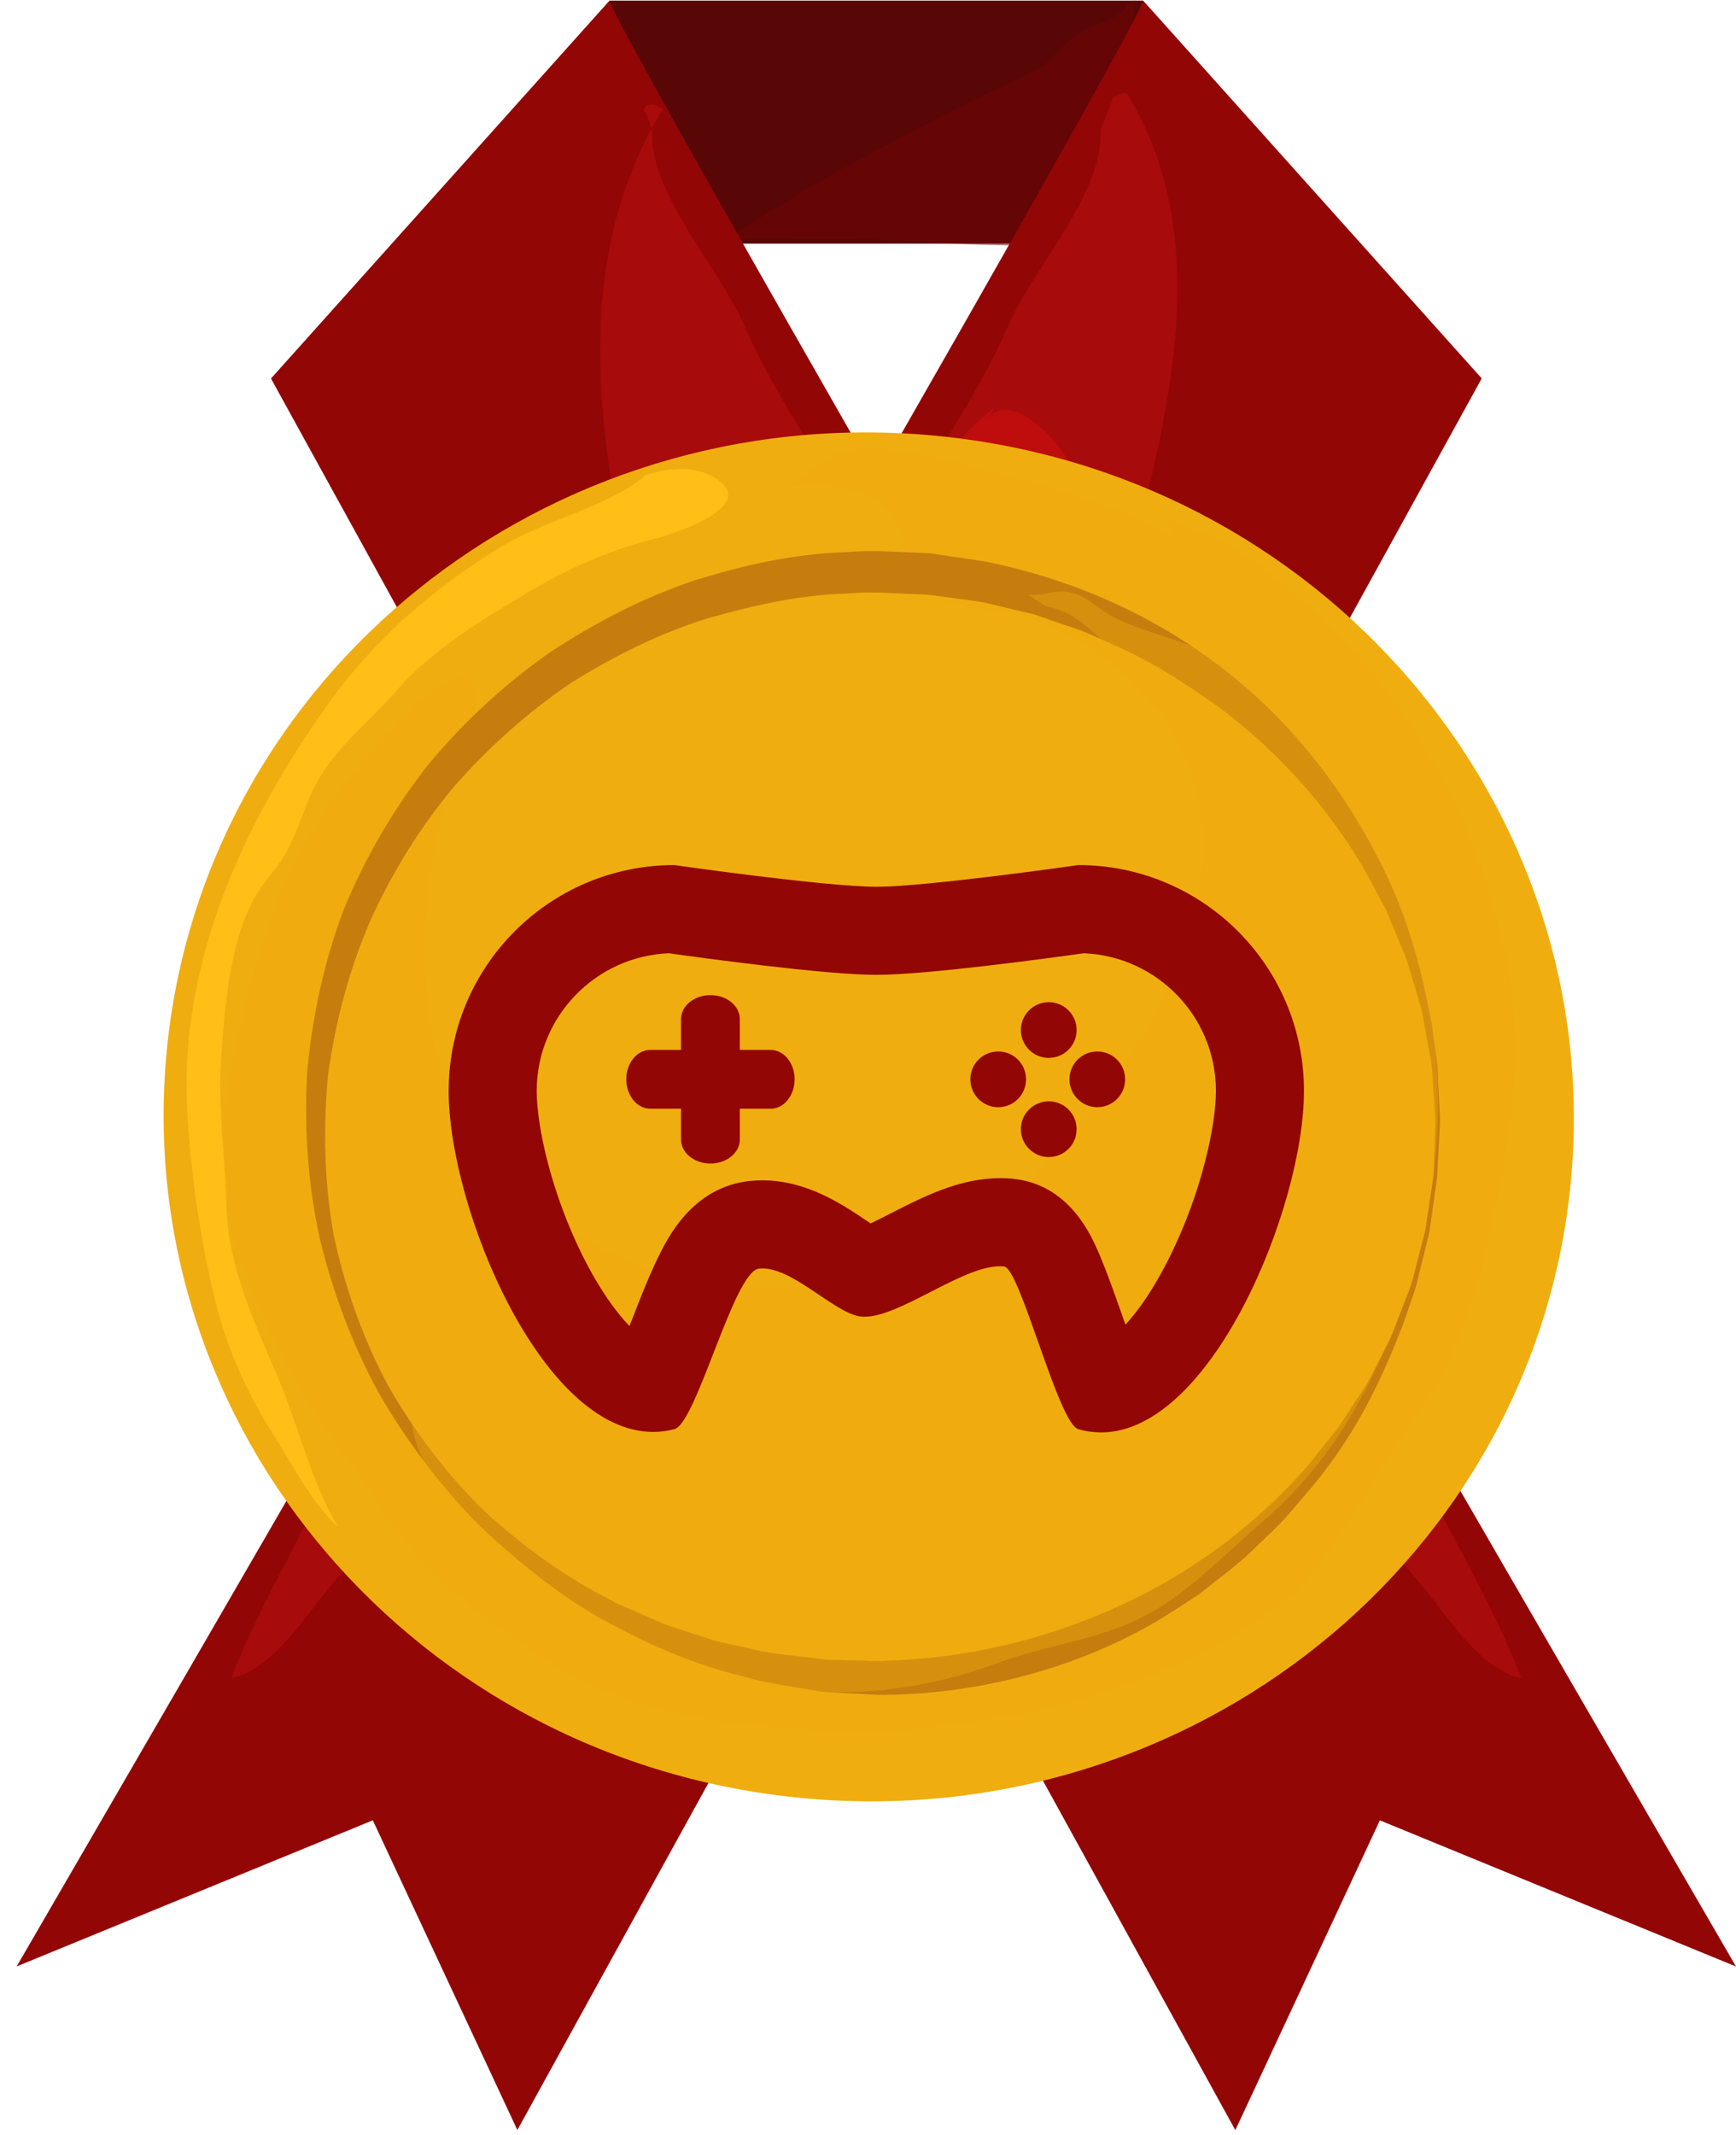 <?xml version="1.0" encoding="utf-8"?>
<!-- Generator: Adobe Illustrator 16.0.0, SVG Export Plug-In . SVG Version: 6.00 Build 0)  -->
<!DOCTYPE svg PUBLIC "-//W3C//DTD SVG 1.1//EN" "http://www.w3.org/Graphics/SVG/1.1/DTD/svg11.dtd">
<svg version="1.1" id="Layer_1" xmlns="http://www.w3.org/2000/svg" xmlns:xlink="http://www.w3.org/1999/xlink" x="0px" y="0px"
	 width="72.804px" height="89.484px" viewBox="0 0 72.804 89.484" enable-background="new 0 0 72.804 89.484" xml:space="preserve">
<g>
	<g>
		<g>
			<rect x="25.562" y="0.025" fill="#590606" width="22.378" height="10.187"/>
			<path opacity="0.5" fill="#720404" d="M47.266,0.287c-0.453,0.587-1.561,0.75-2.204,1.232c-0.76,0.571-1.044,1.218-2.032,1.645
				C40.96,4.056,38.9,5.182,36.906,6.227c-2.198,1.148-4.33,2.374-6.251,3.738c2.696,0.128,5.372-0.035,8.01,0.169
				c2.367,0.186,4.912,0.15,7.275,0.222c0.365-0.932,0.164-1.99,0.238-2.961c0.086-1.108,0.402-2.189,0.684-3.279
				C47.211,2.751,47.529,1.374,47.575,0c-0.11,0.156-0.247,0.101-0.41,0.209L47.266,0.287z"/>
			<g>
				<g>
					<path fill="#930606" d="M47.941,0.025c-0.101,1.249-47.243,82.4-47.243,82.4l14.937-6.125l6.062,12.982L62.14,15.862
						L47.941,0.025z"/>
					<path fill="#A80B0B" d="M46.149,5.479c0.148,2.6-2.777,5.693-3.842,8.128c-1.268,2.894-3.128,5.565-4.831,8.318
						c-3.22,5.2-6.552,10.255-9.485,15.562C22.7,47.066,16.663,56.42,11.655,66.121c-0.72,1.393-1.401,2.771-1.942,4.211
						c1.776-0.348,3.243-2.824,4.206-3.926c1.286-1.469,2.503-3.432,4.356-4.49c0.062,0.652-0.314,1.846,0.424,2.188
						c1.828,0.842,4.924-2.635,5.676-3.41c3.616-3.732,7.688-7.348,10.64-11.412c4.709-6.473,9.402-13.581,11.135-20.947
						c1.824-7.759,5.598-17.102,1.109-24.419c-0.292-0.039-0.295,0.086-0.557,0.146L46.149,5.479z"/>
					<path fill="#BF0C0C" d="M41.711,17.046c-3.933,3.311-6.4,8.769-8.816,12.807c-2.253,3.757-4.767,7.257-6.759,11.098
						c-1.73,3.34-3.841,6.57-5.399,9.982c-0.705,1.537-1.185,3.467,1.601,1.885c2.578-1.463,3.741-4.268,6.437-5.594
						c0.262,1.008-0.098,2.246,1.632,2.127c2.336-0.158,5.01-4.77,5.866-6.088c2.883-4.438,4.263-9.404,6.402-14.069
						c1.273-2.78,2.766-6.458,2.271-9.458c-0.168-1.01-2.856-3.828-3.637-1.91L41.711,17.046z"/>
				</g>
			</g>
			<path opacity="0.5" fill="#720404" d="M24.978,40.103c-0.257,1.086-1.084,1.799-1.016,2.986c0.079,1.422,0.892,3.773,1.37,5.188
				c1.117,3.312,2.138,6.631,3.226,9.975c0.981,3.007,2.105,6.052,2.676,9.099c0.358,1.916,0.31,3.982,1.416,5.719
				c1.273-3.282,3.324-6.438,4.485-9.83c0.897-2.621,1.388-5.432,2.41-8.021c0.692-1.761,3.621-5.087,2.792-7.048
				c-0.428-1.018-1.797-1.225-2.679-1.853c-1.539-1.1-1.937-2.542-2.523-4.16c-0.93-2.569-2.01-3.518-4.706-4.293
				c-2.972-0.854-5.943,0.757-7.254,3.288c0.007-0.286,0.009-0.576,0.004-0.86L24.978,40.103z"/>
			<path opacity="0.5" fill="#720404" d="M25.382,40.103c-0.905,1.062-1.354,1.694-0.965,2.753c0.074,0.203,0.941,0.682,1.12,0.973
				c0.422,0.681,0.336,1.573,0.601,2.292c0.869,2.355,1.825,4.677,2.623,7.086c1.74,5.255,3.245,10.963,5.299,15.937
				c0.75-2.165,3.251-3.888,2.566-6.079c-0.556-1.783-1.839-3.337-2.419-5.182c-0.636-2.014-1.224-4.04-1.966-6.023
				c-1.036-2.767-2.474-5.524-4.084-8.023c-0.833-1.292-2.085-3.788-3.178-4.106L25.382,40.103z"/>
			<g>
				<path fill="#930606" d="M25.562,0.025c0.103,1.25,47.242,82.403,47.242,82.403l-14.935-6.126l-6.062,12.985L11.364,15.866
					L25.562,0.025z"/>
				<path fill="#A80B0B" d="M27.355,5.482c-0.149,2.598,2.775,5.691,3.84,8.125c1.268,2.896,3.131,5.568,4.835,8.319
					c3.216,5.202,6.55,10.255,9.481,15.562c5.293,9.582,11.33,18.935,16.339,28.638c0.718,1.39,1.4,2.771,1.941,4.211
					c-1.772-0.349-3.24-2.831-4.206-3.928c-1.283-1.471-2.5-3.434-4.356-4.49c-0.062,0.652,0.316,1.849-0.426,2.187
					c-1.827,0.84-4.924-2.634-5.674-3.411c-3.614-3.729-7.688-7.347-10.641-11.409c-4.708-6.476-9.402-13.583-11.133-20.948
					c-1.824-7.762-4.038-16.457,0.447-23.773c-0.706-0.456-0.967,0.116-0.706,0.178L27.355,5.482z"/>
			</g>
		</g>
		<g>
			<g>
				<path fill="#F0AD0F" d="M65.878,49.522c-1.493,15.773-15.89,27.348-32.15,25.853S5.492,59.879,6.987,44.105
					c1.496-15.772,15.891-27.345,32.151-25.85C55.401,19.75,67.374,33.753,65.878,49.522z"/>
				<path opacity="0.2" fill="#F0AD0F" d="M49.036,22.208c2.116,2.256,0.881,5.394,2.494,7.818
					c2.263,3.398,1.737,7.329,1.075,11.285c-1.412,8.509-6.758,15.507-14.797,18.486c-2.688,0.995-6.03,1.107-8.861,0.842
					c-3.063-0.286-5.399-0.07-7.956-1.986c-1.664-1.249-3.909-2.846-5.15-4.521c-0.709-0.962-1.092-3.899-2.396-4.021
					c-1.938,6.374,1.515,13.528,6.563,17.459c4.604,3.595,10.248,4.262,15.9,4.73c5.609,0.461,12.721-1.441,17.34-4.692
					c2.37-1.667,3.602-4.548,5.242-6.852c1.688-2.373,3.033-4.838,3.697-7.707c1.005-4.369,1.899-8.632,0.945-13.084
					c-0.741-3.452-2.08-6.828-4.05-9.752c-1.447-2.155-3.327-4.171-5.36-5.803c-0.847-0.671-1.628-1.335-2.562-1.836
					c-0.79-0.433-1.95-0.472-2.454-1.215L49.036,22.208z"/>
				<path opacity="0.2" fill="#F0AD0F" d="M32.157,20.655c1.097-0.574,3.54-0.343,4.573,0.303c1.565,0.98,0.932,2.868,2.181,3.864
					c1.211,0.962,3.341,0.623,4.764,1.243c1.76,0.767,3.256,1.813,4.523,3.274c5.685,6.577-0.713,16.316-5.871,20.929
					c-6.549,5.866-17.534,4.637-22.458-2.588c-2.809-4.121-2.291-10.705-0.85-15.271c0.202-0.646,1.337-2.923,0.894-3.631
					c-0.77-1.208-2.579,0.912-3.158,1.485c-3.18,3.157-4.924,6.161-6.128,10.489c-1.008,3.653-1.871,7.655-0.76,11.301
					c0.987,3.229,2.429,6.06,4.436,8.767c2.051,2.763,4.887,5.789,7.519,7.979c2.652,2.21,6.138,3.18,9.497,3.487
					c3.165,0.286,6.696,0.64,9.764-0.354c1.353-0.441,2.477-1.318,3.839-1.666c1.454-0.373,2.594-0.587,3.895-1.5
					c2.757-1.935,5.269-4.685,7.225-7.433c3.985-5.586,4.878-13.212,4.463-19.944c-0.406-6.509-3.167-12.29-7.93-16.575
					c-3.349-3.014-7.495-4.216-11.795-5.27c-1.574-0.388-3.72-0.99-5.354-0.633c-1.229,0.27-1.985,1.439-3.11,1.755
					c0.004-0.255-0.108-0.587-0.08-0.823L32.157,20.655z"/>
				<path opacity="0.5" fill="#9E4F0D" d="M60.274,49.316c0,0-0.081,0.568-0.23,1.636c-0.044,0.269-0.062,0.569-0.145,0.891
					c-0.082,0.325-0.165,0.679-0.262,1.059c-0.105,0.382-0.179,0.804-0.317,1.229c-0.146,0.431-0.304,0.888-0.468,1.36
					c-0.733,1.88-1.721,4.184-3.495,6.419c-0.437,0.565-0.936,1.104-1.425,1.689c-0.507,0.559-1.099,1.07-1.67,1.639
					c-0.603,0.528-1.268,1.017-1.923,1.548c-0.702,0.466-1.426,0.947-2.191,1.38c-3.088,1.718-6.882,2.807-10.93,2.876
					c-0.507,0.016-1.013-0.043-1.525-0.062l-0.766-0.038l-0.387-0.025l-0.083-0.007L34.415,70.9l-0.095-0.014l-0.188-0.03
					c-0.995-0.182-1.99-0.284-3.035-0.608c-2.091-0.491-4.05-1.386-5.965-2.44c-1.89-1.087-3.613-2.503-5.219-4.052
					c-1.546-1.614-2.917-3.43-4.051-5.406c-1.088-2.013-1.909-4.178-2.451-6.438c-0.501-2.274-0.659-4.591-0.528-6.984
					c0.204-2.257,0.707-4.647,1.546-6.837c0.902-2.174,2.096-4.218,3.541-6.054c1.493-1.797,3.212-3.372,5.084-4.688
					c1.908-1.255,3.931-2.301,6.043-3.01c2.112-0.662,4.27-1.138,6.411-1.195c1.064-0.104,2.12-0.002,3.167,0.03l0.191,0.011
					l0.099,0.004l0.052,0.005c0.002-0.001,0.107,0.01,0.084,0.008l0.375,0.059l0.739,0.111c0.494,0.083,0.97,0.122,1.473,0.242
					c4.052,0.876,7.518,2.655,10.236,4.924c2.729,2.266,4.61,4.961,5.898,7.481c1.32,2.532,1.865,4.981,2.231,6.957
					c0.067,0.502,0.137,0.978,0.2,1.421c0.057,0.45,0.046,0.875,0.077,1.263c0.02,0.395,0.04,0.755,0.056,1.089
					c0.021,0.332-0.02,0.633-0.025,0.902c-0.056,1.082-0.086,1.662-0.086,1.662V49.316z M60.115,49.3c0,0,0.022-0.575,0.058-1.651
					c0.001-0.267,0.04-0.567,0.017-0.895c-0.023-0.329-0.046-0.69-0.075-1.077c-0.033-0.393-0.034-0.811-0.108-1.246
					c-0.081-0.44-0.168-0.904-0.26-1.397c-0.046-0.246-0.078-0.5-0.145-0.752c-0.072-0.255-0.148-0.511-0.224-0.779
					c-0.081-0.261-0.162-0.529-0.242-0.81c-0.085-0.273-0.165-0.555-0.294-0.827c-0.229-0.556-0.471-1.125-0.715-1.726
					c-0.304-0.566-0.618-1.153-0.947-1.764c-1.4-2.359-3.419-4.779-6.103-6.76c-1.354-0.959-2.812-1.918-4.456-2.624
					c-0.41-0.177-0.811-0.372-1.234-0.544c-0.425-0.148-0.858-0.294-1.296-0.444l-0.653-0.228c-0.227-0.067-0.443-0.111-0.667-0.162
					c-0.448-0.11-0.896-0.219-1.348-0.323c-0.454-0.111-0.968-0.147-1.454-0.223l-0.744-0.099l-0.37-0.05l-0.324-0.011
					c-0.968-0.022-1.952-0.133-2.944-0.031c-1.997,0.042-3.998,0.495-5.981,1.062c-1.979,0.625-3.881,1.571-5.689,2.706
					c-1.775,1.204-3.407,2.658-4.854,4.302c-1.415,1.684-2.595,3.58-3.517,5.608c-0.895,2.067-1.462,4.183-1.789,6.501
					c-0.205,2.197-0.165,4.513,0.241,6.731c0.471,2.213,1.234,4.344,2.292,6.317c1.117,1.937,2.462,3.712,4.027,5.234
					c1.604,1.479,3.361,2.744,5.236,3.701c0.456,0.265,0.956,0.435,1.428,0.653c0.479,0.21,0.944,0.431,1.439,0.569
					c0.489,0.16,0.977,0.322,1.462,0.478c0.484,0.144,0.979,0.222,1.462,0.336c0.939,0.261,1.992,0.315,2.98,0.448l0.186,0.023
					l0.098,0.013l0.05,0.007c0.019,0.008-0.034-0.007,0.009-0.003l0.367,0.012l0.728,0.019c0.482,0.003,0.962,0.051,1.441,0.015
					c3.818-0.117,7.353-1.114,10.356-2.586c3.01-1.478,5.442-3.482,7.26-5.556c0.435-0.538,0.852-1.058,1.257-1.567
					c0.354-0.539,0.699-1.058,1.027-1.56c0.179-0.246,0.317-0.508,0.444-0.763c0.138-0.258,0.266-0.507,0.395-0.753
					c0.12-0.245,0.245-0.486,0.362-0.725c0.109-0.234,0.193-0.48,0.285-0.712c0.179-0.468,0.351-0.911,0.513-1.328
					c0.157-0.416,0.239-0.827,0.34-1.202c0.1-0.377,0.189-0.725,0.271-1.046c0.091-0.314,0.108-0.623,0.157-0.887
					c0.16-1.064,0.247-1.635,0.247-1.635V49.3z"/>
				<path opacity="0.4" fill="#F0AD0F" d="M43.865,25.408c1.104,0.186,1.878,0.97,2.647,1.738c1.283,1.281,1.052,2.091,1.707,3.571
					c0.662,1.498,2.51,1.918,3.695,2.907c1.445,1.208,2.098,2.997,2.718,4.722c2.662,7.381-1.031,15.571-6.77,20.475
					c-4.714,4.024-11.337,5.53-17.391,5.234c-4.589-0.235-10.148-0.584-13.224-4.55c0.322,2.962,3.632,5.662,5.814,7.293
					c1.904,1.425,3.748,2.597,6.041,3.242c4.414,1.242,8.462,1.235,12.721-0.332c2.269-0.834,4.522-0.976,6.603-2.21
					c1.6-0.941,3.054-2.45,4.506-3.707c2.873-2.481,4.528-5.42,5.861-9.089c2.365-6.533,2.018-13.884-1.501-19.89
					c-1.717-2.937-3.144-5.69-6.303-7.287c-1.355-0.688-2.863-0.98-4.193-1.605c-0.72-0.342-1.178-0.958-1.963-1.101
					c-0.603-0.119-1.121,0.192-1.731,0.106L43.865,25.408z"/>
				<path fill="#FFBF17" d="M27.09,19.918c-1.688,1.39-4.177,1.843-6.07,2.998c-2.919,1.787-5.381,3.929-7.371,6.744
					c-3.448,4.878-6.095,10.647-5.803,16.724c0.135,2.741,0.567,5.751,1.252,8.416c0.476,1.832,1.291,3.634,2.3,5.226
					c0.803,1.26,1.679,2.982,2.769,3.965c-1.128-1.898-1.655-4.257-2.539-6.32c-0.955-2.232-2.06-4.58-2.127-7.054
					c-0.058-2.013-0.36-4.11-0.234-6.122c0.143-2.164,0.355-5.073,1.469-6.968c0.405-0.686,0.969-1.203,1.333-1.913
					c0.398-0.759,0.636-1.583,0.988-2.358c0.806-1.789,2.377-2.932,3.644-4.383c1.402-1.61,3.482-2.874,5.3-3.961
					c1.764-1.055,3.466-1.825,5.446-2.326c0.888-0.227,4.575-1.438,2.432-2.616c-1.021-0.555-2.266-0.262-3.25,0.089L27.09,19.918z"
					/>
			</g>
		</g>
	</g>
	<g>
		<g>
			<g>
				<path fill="#930606" d="M32.319,44.008h-1.293v-1.291c0-0.556-0.55-1.006-1.233-1.006c-0.679,0-1.233,0.45-1.233,1.006v1.291
					h-1.29c-0.556,0-1.006,0.552-1.006,1.232s0.451,1.233,1.006,1.233h1.29v1.292c0,0.555,0.554,1.006,1.233,1.006
					c0.683,0,1.233-0.451,1.233-1.006v-1.292h1.293c0.556,0,1.006-0.553,1.006-1.233S32.875,44.008,32.319,44.008"/>
				<path fill="#930606" d="M45.151,43.174c0,0.645-0.523,1.169-1.17,1.169c-0.643,0-1.168-0.524-1.168-1.169
					c0-0.644,0.525-1.167,1.168-1.167C44.628,42.007,45.151,42.53,45.151,43.174"/>
				<path fill="#930606" d="M45.151,47.331c0,0.645-0.523,1.168-1.17,1.168c-0.643,0-1.168-0.523-1.168-1.168
					s0.525-1.168,1.168-1.168C44.628,46.163,45.151,46.687,45.151,47.331"/>
				<path fill="#930606" d="M47.186,45.24c0,0.646-0.522,1.17-1.167,1.17c-0.646,0-1.168-0.524-1.168-1.17
					c0-0.644,0.522-1.167,1.168-1.167C46.663,44.073,47.186,44.597,47.186,45.24"/>
				<path fill="#930606" d="M43.03,45.24c0,0.646-0.521,1.17-1.167,1.17c-0.646,0-1.169-0.524-1.169-1.17
					c0-0.644,0.523-1.167,1.169-1.167C42.51,44.073,43.03,44.597,43.03,45.24"/>
				<path fill="#930606" d="M28.052,39.957c1.405,0.198,6.578,0.905,8.7,0.905c2.12,0,7.291-0.708,8.697-0.905
					c3.077,0.121,5.544,2.662,5.544,5.768c0,1.455-0.598,4.235-1.908,6.898c-0.7,1.422-1.362,2.335-1.886,2.901
					c-0.063-0.178-0.123-0.347-0.176-0.497c-0.308-0.87-0.598-1.692-0.889-2.381c-0.347-0.824-1.268-3.014-3.686-3.24
					c-0.166-0.016-0.336-0.023-0.506-0.023c-1.706,0-3.252,0.792-4.615,1.491c-0.239,0.122-0.543,0.277-0.814,0.407
					c-0.039-0.025-0.076-0.051-0.111-0.074c-1.083-0.731-2.566-1.731-4.433-1.732c-0.178,0-0.357,0.01-0.524,0.027
					c-2.404,0.249-3.452,2.396-3.847,3.204c-0.392,0.803-0.762,1.753-1.12,2.673c-0.025,0.065-0.052,0.134-0.08,0.204
					c-0.549-0.573-1.242-1.505-1.939-2.895c-1.34-2.669-1.951-5.48-1.951-6.964C22.509,42.619,24.975,40.078,28.052,39.957
					 M45.22,36.26c0,0-6.339,0.909-8.468,0.909c-2.13,0-8.47-0.909-8.47-0.909c-5.227,0-9.466,4.237-9.466,9.465
					c0,4.918,3.899,14.295,8.571,14.295c0.295,0,0.594-0.037,0.895-0.115c0.93-0.241,2.495-6.62,3.545-6.729
					c0.047-0.005,0.095-0.008,0.143-0.008c1.368,0,3.089,1.952,4.195,2.022c0.031,0.001,0.062,0.002,0.094,0.002
					c1.502,0,4.081-2.117,5.685-2.117c0.054,0,0.105,0.003,0.158,0.008c0.682,0.064,2.276,6.58,3.118,6.821
					c0.322,0.093,0.642,0.137,0.958,0.137c4.616,0,8.508-9.423,8.508-14.316C54.686,40.497,50.449,36.26,45.22,36.26"/>
			</g>
		</g>
	</g>
</g>
</svg>

